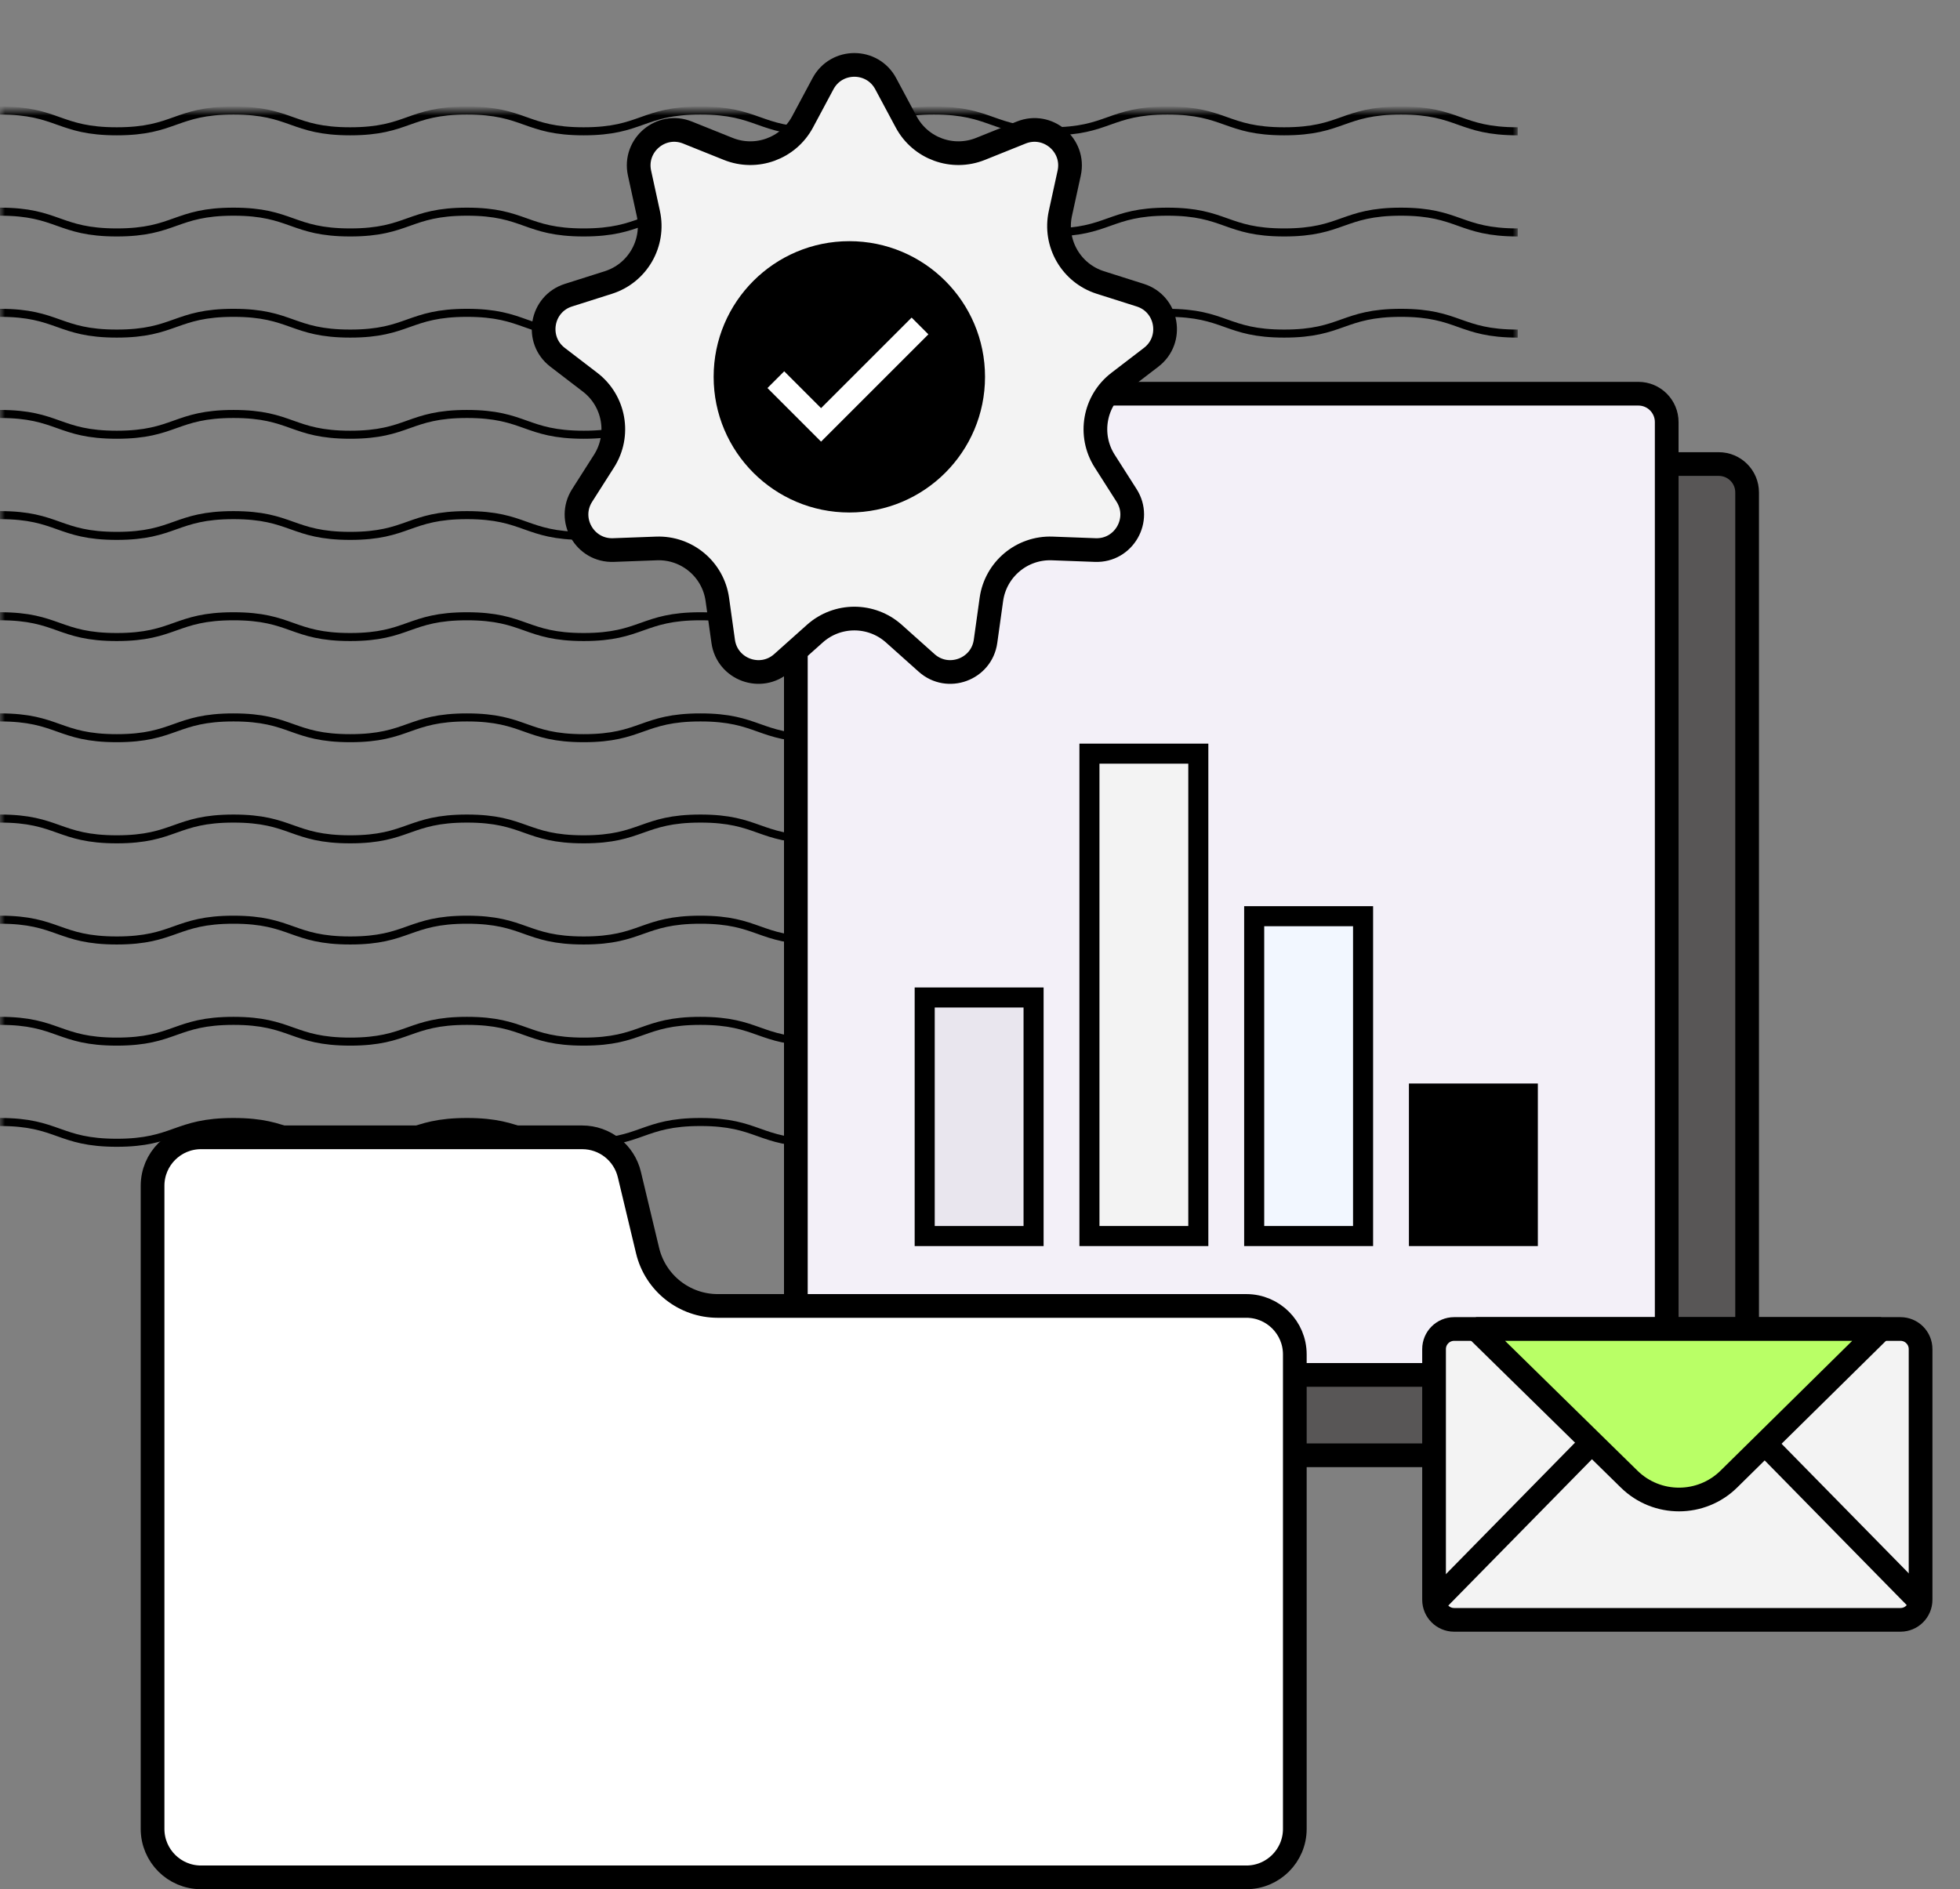<svg width="195" height="188" viewBox="0 0 195 188" fill="none" xmlns="http://www.w3.org/2000/svg">
<rect x="0" y="0" width="195" height="188" fill="#808080" stroke="none"/>
<mask id="mask0_12790_38800" style="mask-type:luminance" maskUnits="userSpaceOnUse" x="0" y="11" width="151" height="108">
<path d="M151 11H0V119H151V11Z" fill="white"/>
</mask>
<g mask="url(#mask0_12790_38800)">
<path d="M0 11C5.808 11 5.808 13.066 11.616 13.066C17.424 13.066 17.419 11 23.227 11C29.035 11 29.035 13.066 34.838 13.066C40.641 13.066 40.646 11 46.454 11C52.262 11 52.262 13.066 58.065 13.066C63.868 13.066 63.873 11 69.681 11C75.49 11 75.49 13.066 81.298 13.066C87.106 13.066 87.106 11 92.914 11C98.722 11 98.722 13.066 104.53 13.066C110.338 13.066 110.338 11 116.146 11C121.954 11 121.954 13.066 127.762 13.066C133.571 13.066 133.571 11 139.379 11C145.187 11 145.187 13.066 150.995 13.066" stroke="black" stroke-width="0.8" stroke-miterlimit="10"/>
<path d="M0 21.065C5.808 21.065 5.808 23.131 11.616 23.131C17.424 23.131 17.424 21.065 23.232 21.065C29.041 21.065 29.041 23.131 34.843 23.131C40.646 23.131 40.651 21.065 46.459 21.065C52.268 21.065 52.268 23.131 58.071 23.131C63.873 23.131 63.879 21.065 69.687 21.065C75.495 21.065 75.495 23.131 81.303 23.131C87.111 23.131 87.111 21.065 92.919 21.065C98.727 21.065 98.727 23.131 104.535 23.131C110.343 23.131 110.343 21.065 116.151 21.065C121.96 21.065 121.96 23.131 127.768 23.131C133.576 23.131 133.576 21.065 139.384 21.065C145.192 21.065 145.192 23.131 151 23.131" stroke="black" stroke-width="0.8" stroke-miterlimit="10"/>
<path d="M0 31.131C5.808 31.131 5.808 33.196 11.616 33.196C17.424 33.196 17.424 31.131 23.232 31.131C29.041 31.131 29.041 33.196 34.843 33.196C40.646 33.196 40.651 31.131 46.459 31.131C52.268 31.131 52.268 33.196 58.071 33.196C63.873 33.196 63.879 31.131 69.687 31.131C75.495 31.131 75.495 33.196 81.303 33.196C87.111 33.196 87.111 31.131 92.919 31.131C98.727 31.131 98.727 33.196 104.535 33.196C110.343 33.196 110.343 31.131 116.151 31.131C121.96 31.131 121.96 33.196 127.768 33.196C133.576 33.196 133.576 31.131 139.384 31.131C145.192 31.131 145.192 33.196 151 33.196" stroke="black" stroke-width="0.8" stroke-miterlimit="10"/>
<path d="M0 41.196C5.808 41.196 5.808 43.262 11.616 43.262C17.424 43.262 17.424 41.196 23.232 41.196C29.041 41.196 29.041 43.262 34.843 43.262C40.646 43.262 40.651 41.196 46.459 41.196C52.268 41.196 52.268 43.262 58.071 43.262C63.873 43.262 63.879 41.196 69.687 41.196C75.495 41.196 75.495 43.262 81.303 43.262C87.111 43.262 87.111 41.196 92.919 41.196C98.727 41.196 98.727 43.262 104.535 43.262C110.343 43.262 110.343 41.196 116.151 41.196C121.96 41.196 121.96 43.262 127.768 43.262C133.576 43.262 133.576 41.196 139.384 41.196C145.192 41.196 145.192 43.262 151 43.262" stroke="black" stroke-width="0.8" stroke-miterlimit="10"/>
<path d="M0 51.262C5.808 51.262 5.808 53.327 11.616 53.327C17.424 53.327 17.424 51.262 23.232 51.262C29.041 51.262 29.041 53.327 34.843 53.327C40.646 53.327 40.651 51.262 46.459 51.262C52.268 51.262 52.268 53.327 58.071 53.327C63.873 53.327 63.879 51.262 69.687 51.262C75.495 51.262 75.495 53.327 81.303 53.327C87.111 53.327 87.111 51.262 92.919 51.262C98.727 51.262 98.727 53.327 104.535 53.327C110.343 53.327 110.343 51.262 116.151 51.262C121.96 51.262 121.96 53.327 127.768 53.327C133.576 53.327 133.576 51.262 139.384 51.262C145.192 51.262 145.192 53.327 151 53.327" stroke="black" stroke-width="0.8" stroke-miterlimit="10"/>
<path d="M0 61.327C5.808 61.327 5.808 63.393 11.616 63.393C17.424 63.393 17.424 61.327 23.232 61.327C29.041 61.327 29.041 63.393 34.843 63.393C40.646 63.393 40.651 61.327 46.459 61.327C52.268 61.327 52.268 63.393 58.071 63.393C63.873 63.393 63.879 61.327 69.687 61.327C75.495 61.327 75.495 63.393 81.303 63.393C87.111 63.393 87.111 61.327 92.919 61.327C98.727 61.327 98.727 63.393 104.535 63.393C110.343 63.393 110.343 61.327 116.151 61.327C121.96 61.327 121.96 63.393 127.768 63.393C133.576 63.393 133.576 61.327 139.384 61.327C145.192 61.327 145.192 63.393 151 63.393" stroke="black" stroke-width="0.8" stroke-miterlimit="10"/>
<path d="M0 71.393C5.808 71.393 5.808 73.458 11.616 73.458C17.424 73.458 17.424 71.393 23.232 71.393C29.041 71.393 29.041 73.458 34.843 73.458C40.646 73.458 40.651 71.393 46.459 71.393C52.268 71.393 52.268 73.458 58.071 73.458C63.873 73.458 63.879 71.393 69.687 71.393C75.495 71.393 75.495 73.458 81.303 73.458C87.111 73.458 87.111 71.393 92.919 71.393C98.727 71.393 98.727 73.458 104.535 73.458C110.343 73.458 110.343 71.393 116.151 71.393C121.96 71.393 121.96 73.458 127.768 73.458C133.576 73.458 133.576 71.393 139.384 71.393C145.192 71.393 145.192 73.458 151 73.458" stroke="black" stroke-width="0.8" stroke-miterlimit="10"/>
<path d="M0 81.458C5.808 81.458 5.808 83.523 11.616 83.523C17.424 83.523 17.424 81.458 23.232 81.458C29.041 81.458 29.041 83.523 34.843 83.523C40.646 83.523 40.651 81.458 46.459 81.458C52.268 81.458 52.268 83.523 58.071 83.523C63.873 83.523 63.879 81.458 69.687 81.458C75.495 81.458 75.495 83.523 81.303 83.523C87.111 83.523 87.111 81.458 92.919 81.458C98.727 81.458 98.727 83.523 104.535 83.523C110.343 83.523 110.343 81.458 116.151 81.458C121.96 81.458 121.96 83.523 127.768 83.523C133.576 83.523 133.576 81.458 139.384 81.458C145.192 81.458 145.192 83.523 151 83.523" stroke="black" stroke-width="0.8" stroke-miterlimit="10"/>
<path d="M0 91.523C5.808 91.523 5.808 93.589 11.616 93.589C17.424 93.589 17.424 91.523 23.232 91.523C29.041 91.523 29.041 93.589 34.843 93.589C40.646 93.589 40.651 91.523 46.459 91.523C52.268 91.523 52.268 93.589 58.071 93.589C63.873 93.589 63.879 91.523 69.687 91.523C75.495 91.523 75.495 93.589 81.303 93.589C87.111 93.589 87.111 91.523 92.919 91.523C98.727 91.523 98.727 93.589 104.535 93.589C110.343 93.589 110.343 91.523 116.151 91.523C121.96 91.523 121.96 93.589 127.768 93.589C133.576 93.589 133.576 91.523 139.384 91.523C145.192 91.523 145.192 93.589 151 93.589" stroke="black" stroke-width="0.8" stroke-miterlimit="10"/>
<path d="M0 101.589C5.808 101.589 5.808 103.654 11.616 103.654C17.424 103.654 17.424 101.589 23.232 101.589C29.041 101.589 29.041 103.654 34.843 103.654C40.646 103.654 40.651 101.589 46.459 101.589C52.268 101.589 52.268 103.654 58.071 103.654C63.873 103.654 63.879 101.589 69.687 101.589C75.495 101.589 75.495 103.654 81.303 103.654C87.111 103.654 87.111 101.589 92.919 101.589C98.727 101.589 98.727 103.654 104.535 103.654C110.343 103.654 110.343 101.589 116.151 101.589C121.96 101.589 121.96 103.654 127.768 103.654C133.576 103.654 133.576 101.589 139.384 101.589C145.192 101.589 145.192 103.654 151 103.654" stroke="black" stroke-width="0.8" stroke-miterlimit="10"/>
<path d="M0 111.654C5.808 111.654 5.808 113.72 11.616 113.72C17.424 113.72 17.424 111.654 23.232 111.654C29.041 111.654 29.041 113.72 34.843 113.72C40.646 113.72 40.651 111.654 46.459 111.654C52.268 111.654 52.268 113.72 58.071 113.72C63.873 113.72 63.879 111.654 69.687 111.654C75.495 111.654 75.495 113.72 81.303 113.72C87.111 113.72 87.111 111.654 92.919 111.654C98.727 111.654 98.727 113.72 104.535 113.72C110.343 113.72 110.343 111.654 116.151 111.654C121.96 111.654 121.96 113.72 127.768 113.72C133.576 113.72 133.576 111.654 139.384 111.654C145.192 111.654 145.192 113.72 151 113.72" stroke="black" stroke-width="0.8" stroke-miterlimit="10"/>
</g>
<path d="M171 46.179H90C88.442 46.179 87.179 47.442 87.179 49V142C87.179 143.558 88.442 144.821 90 144.821H171C172.557 144.821 173.82 143.558 173.82 142V49C173.82 47.442 172.557 46.179 171 46.179Z" fill="#585656" stroke="black" stroke-width="2.358"/>
<path d="M163 39.179H82C80.442 39.179 79.179 40.442 79.179 42V134C79.179 135.558 80.442 136.821 82 136.821H163C164.557 136.821 165.82 135.558 165.82 134V42C165.82 40.442 164.557 39.179 163 39.179Z" fill="#F3F0F8" stroke="black" stroke-width="2.358"/>
<path d="M119.22 74.998H108.388V123.002H119.22V74.998Z" fill="#F3F3F3" stroke="black" stroke-width="1.995"/>
<path d="M135.612 91.174H124.779V123.002H135.612V91.174Z" fill="#F2F7FF" stroke="black" stroke-width="1.995"/>
<path d="M152.003 108.821H141.171V123.002H152.003V108.821Z" fill="black" stroke="black" stroke-width="1.995"/>
<path d="M102.83 99.263H91.998V123.003H102.83V99.263Z" fill="#E9E6EE" stroke="black" stroke-width="1.995"/>
<path d="M88.119 8.327L90.154 12.129C91.573 14.78 94.76 15.939 97.551 14.817L101.598 13.191C104.233 12.131 106.979 14.453 106.373 17.227L105.498 21.236C104.848 24.211 106.571 27.191 109.473 28.113L113.447 29.375C116.173 30.24 116.798 33.814 114.529 35.554L111.291 38.036C108.864 39.896 108.262 43.304 109.905 45.883L112.084 49.301C113.616 51.706 111.818 54.843 108.969 54.737L104.69 54.578C101.667 54.465 99.05 56.659 98.632 59.655L98.051 63.819C97.66 66.622 94.3 67.854 92.19 65.969L88.929 63.054C86.691 61.055 83.309 61.055 81.072 63.054L77.81 65.969C75.7 67.854 72.341 66.622 71.95 63.82L71.368 59.655C70.951 56.659 68.333 54.465 65.31 54.578L61.032 54.737C58.182 54.843 56.384 51.706 57.917 49.301L60.095 45.883C61.738 43.304 61.136 39.896 58.709 38.036L55.471 35.554C53.202 33.814 53.828 30.24 56.553 29.375L60.527 28.113C63.429 27.191 65.152 24.211 64.502 21.236L63.627 17.227C63.021 14.453 65.767 12.131 68.402 13.191L72.45 14.817C75.24 15.939 78.428 14.78 79.847 12.129L81.881 8.327C83.215 5.836 86.786 5.836 88.119 8.327Z" fill="#F3F3F3" stroke="black" stroke-width="2.358"/>
<path d="M84.5 51C91.956 51 98 44.956 98 37.5C98 30.044 91.956 24 84.5 24C77.044 24 71 30.044 71 37.5C71 44.956 77.044 51 84.5 51Z" fill="black"/>
<path d="M77.188 37.781L81.688 42.281L91.531 32.438" stroke="white" stroke-width="2.358"/>
<path d="M20 113.179H57.927C60.157 113.179 62.096 114.709 62.615 116.878L64.427 124.45C65.2 127.68 68.088 129.958 71.409 129.958H124C126.662 129.958 128.821 132.117 128.821 134.779V182C128.821 184.662 126.662 186.821 124 186.821H20C17.337 186.821 15.179 184.662 15.179 182V118C15.179 115.338 17.337 113.179 20 113.179Z" fill="white" stroke="black" stroke-width="2.358"/>
<path d="M189.078 132.252H144.674C143.569 132.252 142.674 133.147 142.674 134.252V159.196C142.674 160.3 143.569 161.196 144.674 161.196H189.078C190.183 161.196 191.078 160.3 191.078 159.196V134.252C191.078 133.147 190.183 132.252 189.078 132.252Z" fill="#F3F3F3" stroke="black" stroke-width="2.358"/>
<path d="M172.01 147.182C169.261 149.894 164.845 149.9 162.088 147.196L146.852 132.253H187.148L172.01 147.182Z" fill="#B9FF66" stroke="black" stroke-width="2.358" stroke-linejoin="bevel"/>
<path d="M142.757 159.448L158.205 143.71" stroke="black" stroke-width="2.358"/>
<path d="M191.078 159.448L175.63 143.71" stroke="black" stroke-width="2.358"/>
</svg>
